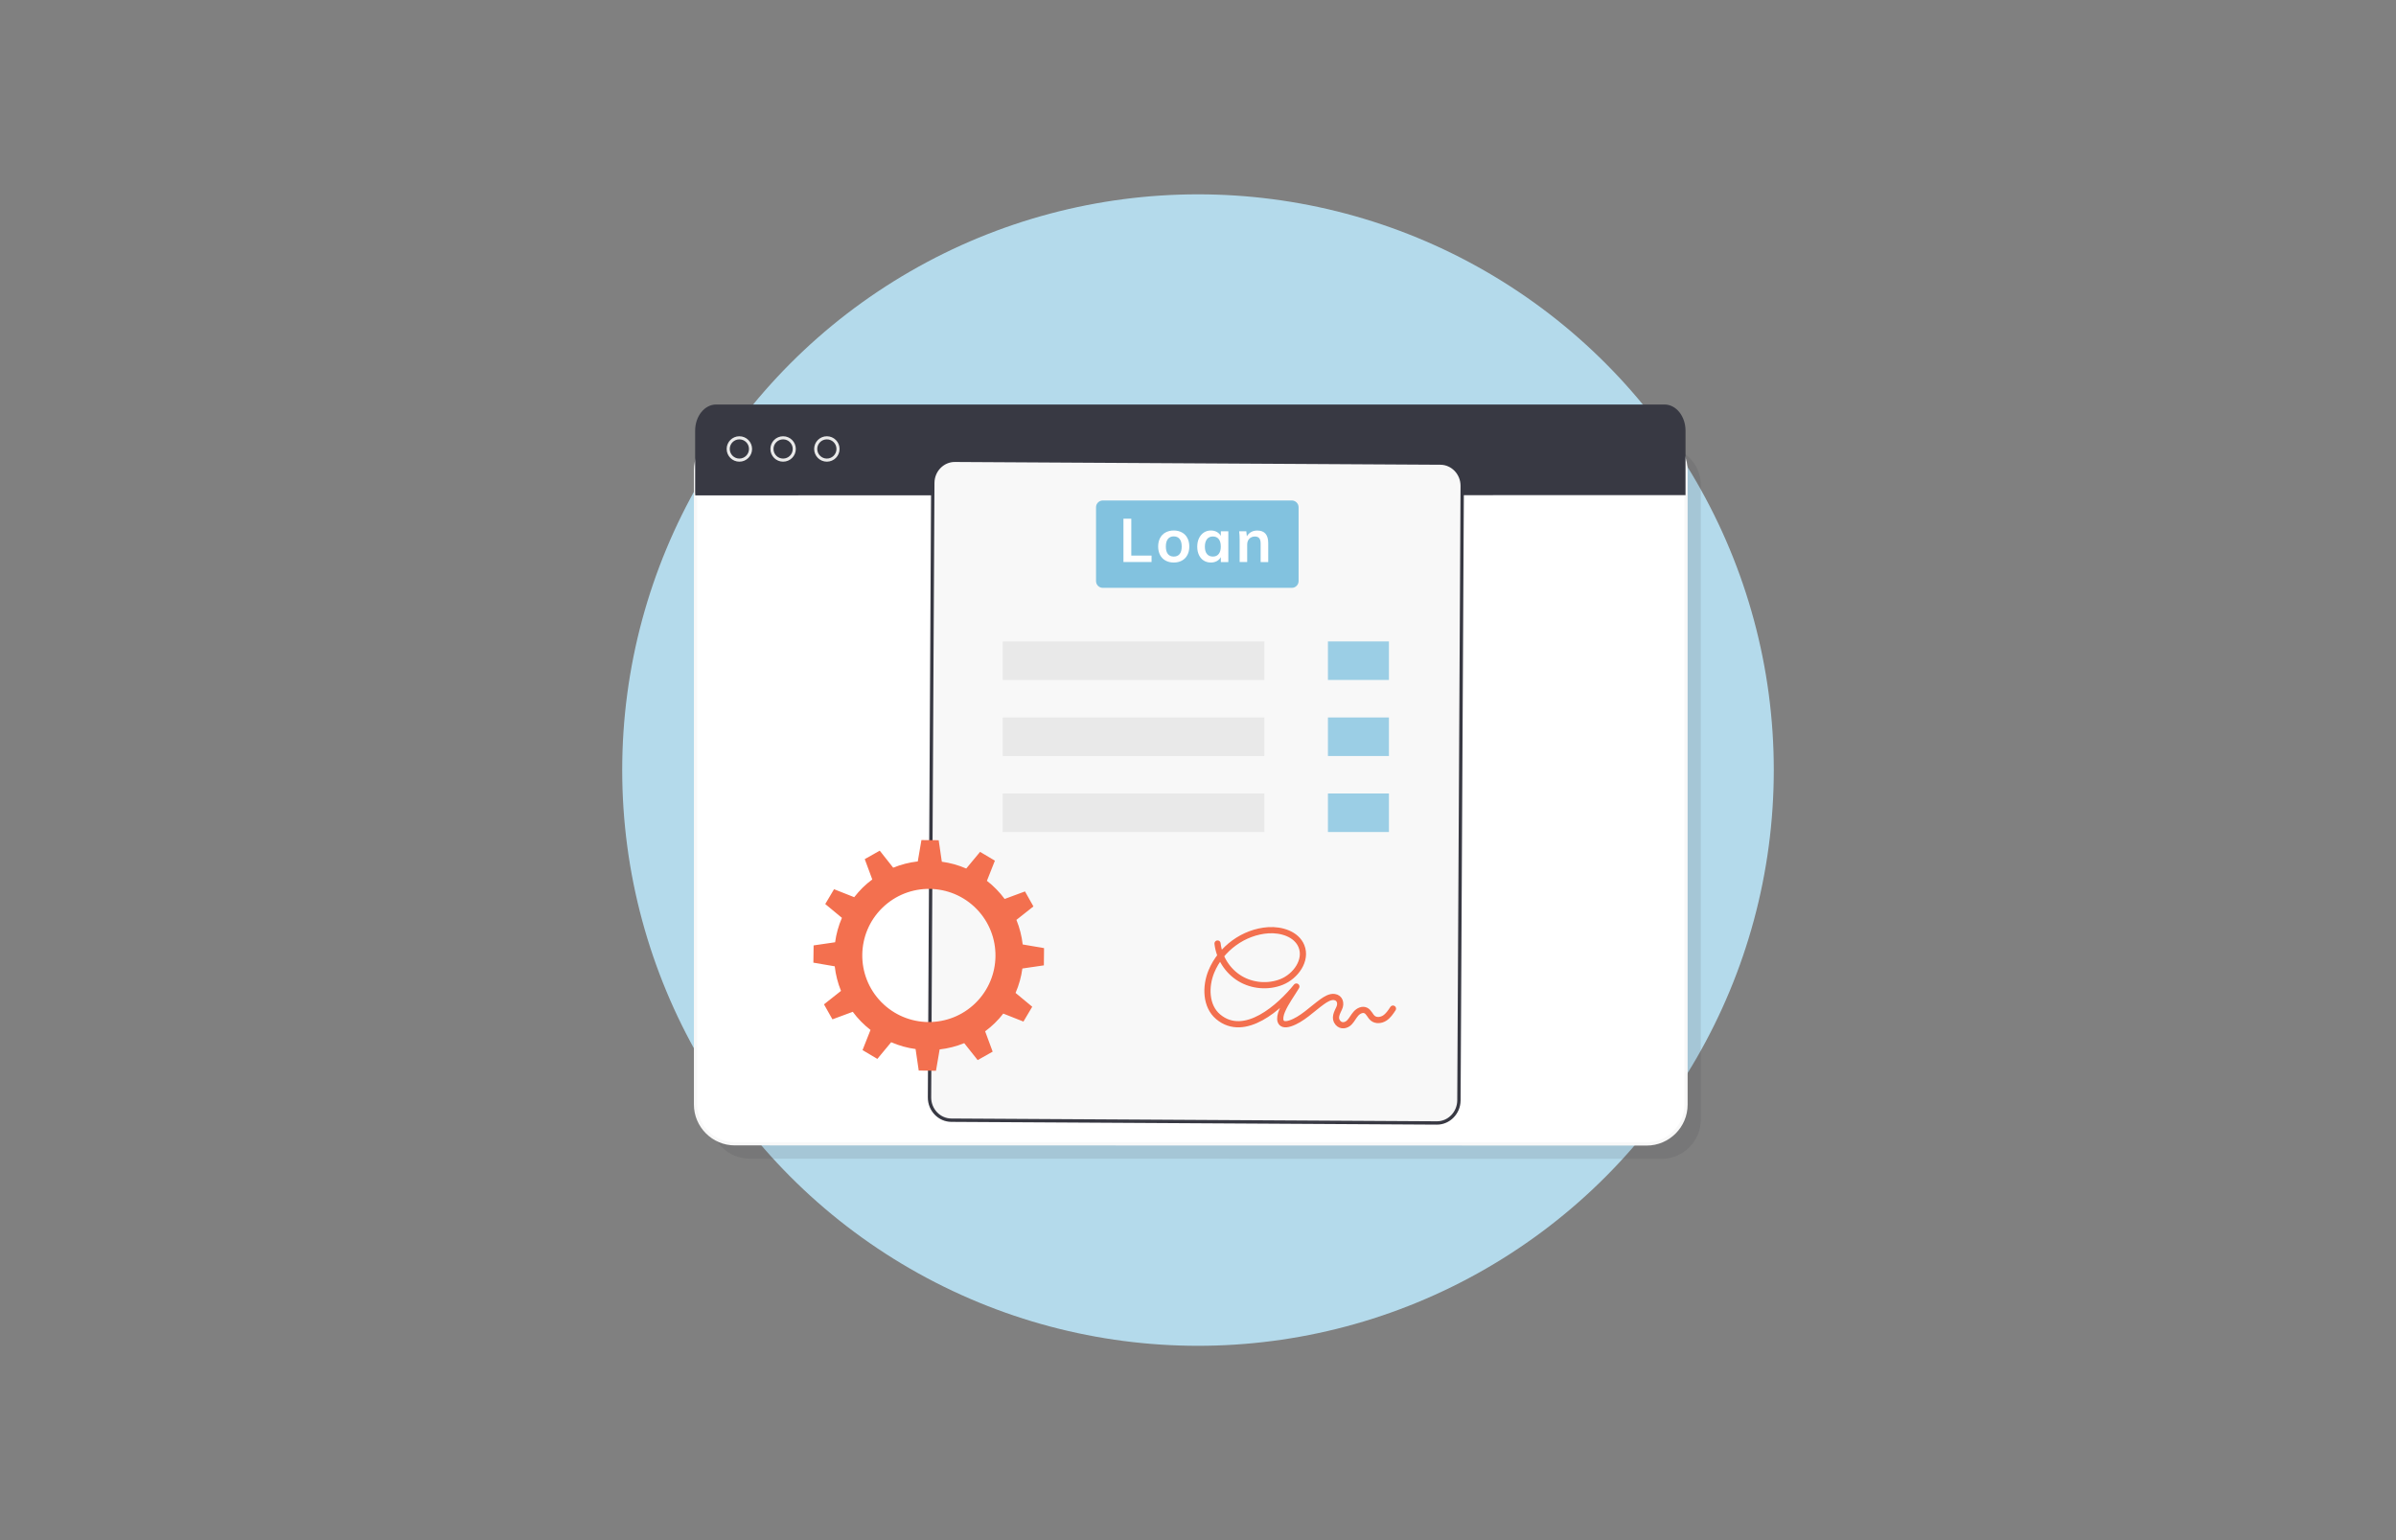 <?xml version="1.0" encoding="UTF-8"?>
<!-- Generator: Adobe Illustrator 27.0.1, SVG Export Plug-In . SVG Version: 6.00 Build 0)  -->
<svg xmlns="http://www.w3.org/2000/svg" xmlns:xlink="http://www.w3.org/1999/xlink" version="1.1" id="Layer_1" x="0px" y="0px" viewBox="0 0 700 450" style="enable-background:new 0 0 700 450;" xml:space="preserve">
<rect x="0" y="0" width="700" height="450" fill="#808080" stroke="none"/>
<style type="text/css">
	.st0{fill:#B4DAEB;}
	.st1{opacity:0.12;fill:#393A41;enable-background:new    ;}
	.st2{fill:#FFFFFF;stroke:#F8F8F8;stroke-width:0.946;stroke-miterlimit:10;}
	.st3{fill:#383943;}
	.st4{fill:none;stroke:#E9E9E9;stroke-width:0.905;stroke-miterlimit:10;}
	.st5{fill:#F8F8F8;stroke:#383943;stroke-width:0.98;stroke-miterlimit:10;}
	.st6{fill:#E9E9E9;}
	.st7{fill:#9BCEE5;}
	.st8{fill:none;stroke:#F3704F;stroke-width:1.807;stroke-linecap:round;stroke-linejoin:round;stroke-miterlimit:10;}
	.st9{fill:#82C2DF;}
	.st10{fill:#FFFFFF;}
	.st11{fill:#F3704F;}
</style>
<g>
	<circle class="st0" cx="350" cy="225" r="168.22"></circle>
	<g>
		<g>
			<path class="st1" d="M485.43,338.59c6.3,0,11.47-5.17,11.47-11.47V141.79c0-6.3-5.17-11.47-11.47-11.47H219.01     c-6.3,0-11.47,5.17-11.47,11.47v185.28c0,6.3,5.17,11.47,11.47,11.47L485.43,338.59L485.43,338.59z"></path>
		</g>
		<g>
			<path class="st2" d="M481.1,334.24c6.3,0,11.47-5.17,11.47-11.47V137.44c0-6.3-5.17-11.47-11.47-11.47H214.67     c-6.3,0-11.47,5.17-11.47,11.47v185.28c0,6.3,5.17,11.47,11.47,11.47L481.1,334.24L481.1,334.24z"></path>
		</g>
		<path class="st3" d="M492.43,144.66v-18.82c0-4.22-2.74-7.65-6.13-7.65h-37.25h-204.8h-35.03c-3.39,0-6.13,3.43-6.13,7.65v17.99    l0.04,0.91L492.43,144.66z"></path>
		<g>
			<circle class="st4" cx="216.01" cy="131.18" r="3.26"></circle>
			<circle class="st4" cx="228.79" cy="131.18" r="3.26"></circle>
			<circle class="st4" cx="241.57" cy="131.18" r="3.26"></circle>
		</g>
	</g>
	<g>
		<path class="st5" d="M419.78,328.11l-141.85-0.81c-3.53-0.02-6.39-3.02-6.37-6.66l0.96-179.56c0.02-3.64,2.92-6.61,6.45-6.59    l141.85,0.81c3.53,0.02,6.39,3.02,6.37,6.66l-0.96,179.56C426.2,325.17,423.3,328.13,419.78,328.11z"></path>
		<g>
			<rect x="292.95" y="209.63" class="st6" width="76.44" height="11.26"></rect>
			<rect x="292.95" y="187.41" class="st6" width="76.44" height="11.26"></rect>
			<rect x="292.95" y="231.84" class="st6" width="76.44" height="11.26"></rect>
			<rect x="387.96" y="209.63" class="st7" width="17.82" height="11.26"></rect>
			<rect x="387.96" y="187.41" class="st7" width="17.82" height="11.26"></rect>
			<rect x="387.96" y="231.84" class="st7" width="17.82" height="11.26"></rect>
		</g>
	</g>
	<g>
		<path class="st8" d="M355.71,275.68c0.46,4.18,2.96,8.08,6.56,10.24c3.6,2.17,8.22,2.55,12.12,1c4.14-1.64,7.52-6.36,5.82-10.48    c-1.46-3.54-5.87-4.89-9.68-4.64c-7.19,0.48-13.86,5.37-16.61,12.03c-1.83,4.41-1.7,10.16,1.95,13.24    c7.74,6.52,18.17-2.96,22.87-8.82c-1.4,2.34-3.08,4.54-4.16,7.06c-0.98,2.28-0.92,4.76,2.33,3.71c3.44-1.11,6.47-4.27,9.38-6.34    c0.95-0.68,2.32-1.55,3.55-1.37c1.65,0.24,2.05,1.87,1.42,3.23c-0.62,1.35-1.56,2.92-0.39,4.3c0.95,1.12,2.46,0.84,3.39-0.14    c0.73-0.77,1.19-1.76,1.9-2.55s1.86-1.36,2.82-0.92c0.96,0.44,1.29,1.65,2.12,2.31c0.96,0.76,2.42,0.59,3.45-0.08    c1.03-0.67,1.74-1.73,2.41-2.76"></path>
	</g>
	<g>
		<g>
			<path class="st9" d="M320.21,148.21c0-1.09,0.89-1.98,1.98-1.98h55.22c1.09,0,1.98,0.89,1.98,1.98v21.57     c0,1.09-0.89,1.98-1.98,1.98h-55.22c-1.09,0-1.98-0.89-1.98-1.98V148.21z"></path>
		</g>
		<g>
			<path class="st10" d="M328.22,164.22v-12.66h2.29v10.77h5.92v1.88H328.22z"></path>
			<path class="st10" d="M340.52,163.79c-0.69-0.38-1.23-0.92-1.6-1.63c-0.37-0.71-0.56-1.53-0.56-2.48c0-0.95,0.19-1.78,0.56-2.48     c0.37-0.71,0.91-1.25,1.6-1.63c0.69-0.38,1.5-0.57,2.41-0.57c0.9,0,1.69,0.19,2.38,0.57c0.69,0.38,1.22,0.92,1.59,1.63     c0.37,0.7,0.56,1.53,0.56,2.48c0,0.95-0.19,1.77-0.56,2.48c-0.37,0.71-0.9,1.25-1.59,1.63c-0.69,0.38-1.48,0.57-2.38,0.57     C342.01,164.36,341.21,164.17,340.52,163.79z M344.64,161.88c0.4-0.49,0.6-1.22,0.6-2.2c0-0.96-0.2-1.69-0.6-2.2     c-0.4-0.5-0.97-0.76-1.71-0.76c-0.75,0-1.32,0.25-1.72,0.76c-0.4,0.5-0.6,1.24-0.6,2.2c0,0.97,0.2,1.7,0.6,2.2     c0.4,0.49,0.97,0.74,1.72,0.74C343.67,162.62,344.24,162.37,344.64,161.88z"></path>
			<path class="st10" d="M358.86,155.24v8.98h-2.19v-1.44c-0.27,0.5-0.66,0.89-1.17,1.16c-0.51,0.28-1.09,0.42-1.74,0.42     c-0.78,0-1.48-0.19-2.08-0.57c-0.6-0.38-1.07-0.92-1.4-1.62c-0.33-0.7-0.5-1.51-0.5-2.44c0-0.92,0.17-1.75,0.51-2.46     c0.34-0.72,0.81-1.27,1.41-1.67s1.29-0.6,2.06-0.6c0.65,0,1.23,0.14,1.74,0.42c0.51,0.28,0.9,0.67,1.17,1.16v-1.35H358.86z      M356.06,161.85c0.4-0.51,0.6-1.23,0.6-2.15c0-0.95-0.2-1.68-0.6-2.19c-0.4-0.51-0.98-0.76-1.72-0.76     c-0.74,0-1.31,0.26-1.72,0.79c-0.41,0.53-0.61,1.26-0.61,2.2c0,0.92,0.2,1.64,0.61,2.13c0.41,0.5,0.99,0.75,1.73,0.75     C355.09,162.62,355.66,162.36,356.06,161.85z"></path>
			<path class="st10" d="M370.52,158.71v5.51h-2.22v-5.41c0-0.71-0.14-1.23-0.41-1.56c-0.27-0.33-0.69-0.49-1.26-0.49     c-0.68,0-1.22,0.22-1.64,0.65c-0.41,0.43-0.62,1-0.62,1.72v5.08h-2.2v-6.44c0-0.95-0.05-1.8-0.14-2.54h2.08l0.16,1.48     c0.31-0.55,0.73-0.97,1.25-1.26c0.53-0.3,1.12-0.44,1.79-0.44C369.45,155.01,370.52,156.24,370.52,158.71z"></path>
		</g>
	</g>
	<g>
		<g>
			<g>
				<path class="st11" d="M249.56,262.14l-5.89-2.33l-2.57,4.33l4.87,4.04c-1,2.3-1.66,4.69-1.99,7.13l-6.28,0.92l-0.07,5.04      l6.24,1.07c0.28,2.46,0.89,4.87,1.83,7.18l-4.97,3.93l2.47,4.38l5.94-2.2c0.73,0.99,1.53,1.93,2.41,2.83s1.8,1.72,2.77,2.47      l-2.33,5.89l4.33,2.57l4.04-4.87c2.3,1,4.69,1.66,7.13,1.99l0.92,6.28l5.04,0.07l1.07-6.24c2.46-0.28,4.87-0.89,7.18-1.83      l3.93,4.95l4.38-2.47l-2.2-5.94c0.99-0.73,1.93-1.53,2.83-2.41c0.9-0.87,1.72-1.8,2.47-2.77l5.89,2.33l2.57-4.33l-4.87-4.04      c1-2.3,1.66-4.69,1.99-7.13l6.28-0.92l0.05-5.04l-6.24-1.07c-0.28-2.46-0.89-4.87-1.83-7.18l4.97-3.93l-2.47-4.38l-5.94,2.2      c-0.73-0.99-1.53-1.93-2.41-2.83c-0.87-0.9-1.8-1.72-2.77-2.47l2.33-5.89l-4.33-2.57l-4.04,4.87c-2.3-1-4.69-1.66-7.13-1.99      l-0.92-6.28l-5.04-0.05l-1.07,6.24c-2.46,0.28-4.87,0.89-7.18,1.83l-3.93-4.97l-4.38,2.47l2.2,5.94      c-0.99,0.73-1.93,1.53-2.83,2.41C251.14,260.25,250.32,261.17,249.56,262.14z M257.78,265.25c7.69-7.5,20-7.36,27.52,0.32      c7.5,7.69,7.36,20-0.33,27.52c-7.69,7.5-20,7.36-27.52-0.33C249.95,285.07,250.09,272.76,257.78,265.25z"></path>
			</g>
		</g>
	</g>
</g>
</svg>
